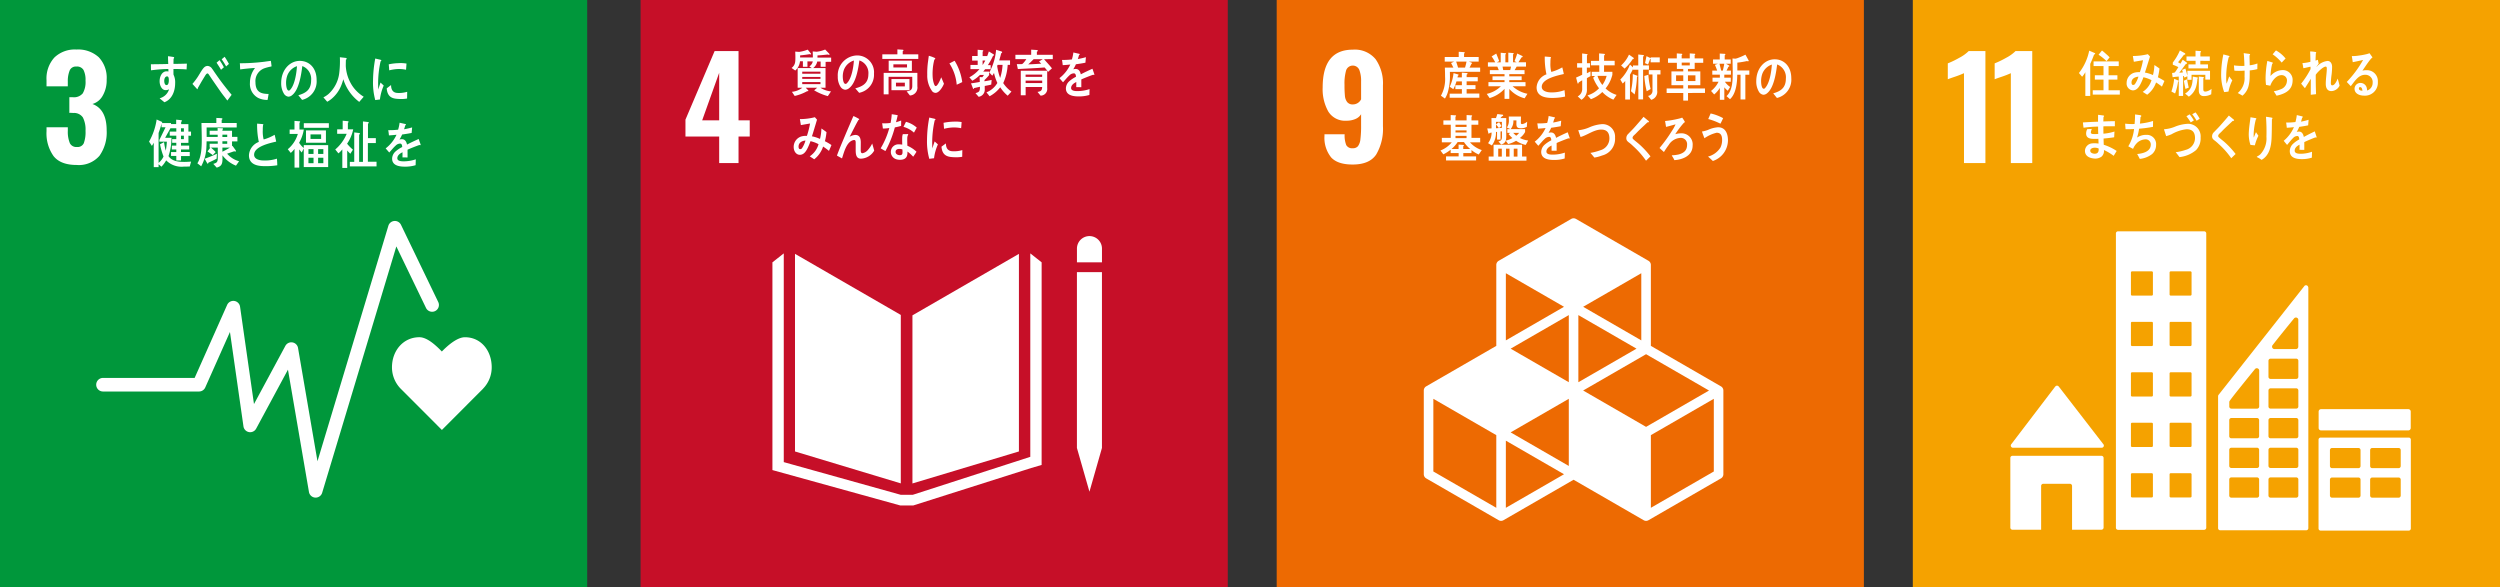 <svg xmlns="http://www.w3.org/2000/svg" width="510.913" height="120" viewBox="0 0 510.913 120">
  <rect x="0" y="0" width="510.913" height="120" fill="#333333" stroke="none"/>
  <g id="グループ_85" data-name="グループ 85" transform="translate(-545 -2079)">
    <g id="sdg11" transform="translate(-30.02 -591.769)">
      <rect id="長方形_235" data-name="長方形 235" width="120" height="120" transform="translate(965.933 2670.769)" fill="#f5a200"/>
      <g id="グループ_34" data-name="グループ 34" transform="translate(973.085 2681.207)">
        <path id="パス_285" data-name="パス 285" d="M802.039,418.946a18.79,18.79,0,0,1-1.808.707q-1.186.4-1.5.537v-3.249a18.657,18.657,0,0,0,2.33-1.13A7.843,7.843,0,0,0,803,414.427h3.418v22.881h-4.378Z" transform="translate(-798.734 -414.427)" fill="#fff"/>
        <path id="パス_286" data-name="パス 286" d="M815.153,418.946a18.783,18.783,0,0,1-1.808.707q-1.186.4-1.5.537v-3.249a18.71,18.71,0,0,0,2.33-1.13,7.847,7.847,0,0,0,1.935-1.384h3.418v22.881h-4.378Z" transform="translate(-802.272 -414.427)" fill="#fff"/>
      </g>
      <g id="グループ_44" data-name="グループ 44" transform="translate(985.862 2718.043)">
        <g id="グループ_43" data-name="グループ 43" transform="translate(0 31.545)">
          <path id="パス_316" data-name="パス 316" d="M816.8,520.753h18.133a.442.442,0,0,0,.328-.742l-.025-.026-9.022-11.673-.088-.1a.444.444,0,0,0-.329-.145.45.45,0,0,0-.291.115l-.054.063-.085.095-8.8,11.55-.135.165a.441.441,0,0,0-.076.249A.446.446,0,0,0,816.8,520.753Z" transform="translate(-816.264 -508.07)" fill="#fff"/>
          <path id="パス_317" data-name="パス 317" d="M834.845,527.692H816.676a.445.445,0,0,0-.445.445v14.219a.445.445,0,0,0,.445.446h5.848v-8.945a.443.443,0,0,1,.445-.445H828.4a.443.443,0,0,1,.445.445V542.8h6a.446.446,0,0,0,.445-.446V528.137A.445.445,0,0,0,834.845,527.692Z" transform="translate(-816.231 -513.363)" fill="#fff"/>
        </g>
        <path id="パス_318" data-name="パス 318" d="M920.909,522.595H902.926a.431.431,0,0,0-.439.427v18.159a.434.434,0,0,0,.439.427h17.983a.433.433,0,0,0,.44-.427V523.022a.431.431,0,0,0-.44-.427M911.07,534.45a.434.434,0,0,1-.439.43h-5.373a.436.436,0,0,1-.442-.43v-3.265a.435.435,0,0,1,.442-.429h5.373a.433.433,0,0,1,.439.429Zm0-6.034a.434.434,0,0,1-.439.429h-5.373a.436.436,0,0,1-.442-.429v-3.268a.435.435,0,0,1,.442-.427h5.373a.434.434,0,0,1,.439.427Zm8.211,6.034a.434.434,0,0,1-.44.43H913.47a.434.434,0,0,1-.44-.43v-3.265a.433.433,0,0,1,.44-.429h5.371a.433.433,0,0,1,.44.429Zm0-6.034a.434.434,0,0,1-.44.429H913.47a.434.434,0,0,1-.44-.429v-3.268a.433.433,0,0,1,.44-.427h5.371a.434.434,0,0,1,.44.427Z" transform="translate(-839.5 -480.444)" fill="#fff"/>
        <path id="パス_319" data-name="パス 319" d="M863.809,464.872h-17.6a.431.431,0,0,0-.43.432v60.144a.431.431,0,0,0,.43.43h17.6a.434.434,0,0,0,.433-.43V465.3a.434.434,0,0,0-.433-.432M853.34,519.027a.233.233,0,0,1-.232.231h-4.029a.232.232,0,0,1-.232-.231v-4.49a.23.23,0,0,1,.232-.23h4.029a.231.231,0,0,1,.232.23Zm0-10.314a.231.231,0,0,1-.232.232h-4.029a.23.23,0,0,1-.232-.232v-4.489a.23.23,0,0,1,.232-.232h4.029a.231.231,0,0,1,.232.232Zm0-10.311a.232.232,0,0,1-.232.231h-4.029a.232.232,0,0,1-.232-.231V493.91a.231.231,0,0,1,.232-.231h4.029a.232.232,0,0,1,.232.231Zm0-10.314a.232.232,0,0,1-.232.231h-4.029a.232.232,0,0,1-.232-.231V483.6a.229.229,0,0,1,.232-.228h4.029a.229.229,0,0,1,.232.228Zm0-10.31a.232.232,0,0,1-.232.229h-4.029a.231.231,0,0,1-.232-.229v-4.492a.23.23,0,0,1,.232-.231h4.029a.231.231,0,0,1,.232.231Zm7.9,41.249a.232.232,0,0,1-.232.231h-4.028a.231.231,0,0,1-.231-.231v-4.49a.229.229,0,0,1,.231-.23h4.028a.23.23,0,0,1,.232.23Zm0-10.314a.23.23,0,0,1-.232.232h-4.028a.229.229,0,0,1-.231-.232v-4.489a.229.229,0,0,1,.231-.232h4.028a.23.23,0,0,1,.232.232Zm0-10.311a.232.232,0,0,1-.232.231h-4.028a.231.231,0,0,1-.231-.231V493.91a.23.23,0,0,1,.231-.231h4.028a.232.232,0,0,1,.232.231Zm0-10.314a.232.232,0,0,1-.232.231h-4.028a.231.231,0,0,1-.231-.231V483.6a.228.228,0,0,1,.231-.228h4.028a.229.229,0,0,1,.232.228Zm0-10.31a.231.231,0,0,1-.232.229h-4.028a.23.23,0,0,1-.231-.229v-4.492a.23.23,0,0,1,.231-.231h4.028a.231.231,0,0,1,.232.231Z" transform="translate(-824.202 -464.872)" fill="#fff"/>
        <path id="長方形_242" data-name="長方形 242" d="M.5,0H18.328a.495.495,0,0,1,.495.495V3.849a.495.495,0,0,1-.495.495H.495A.495.495,0,0,1,0,3.849V.5A.5.5,0,0,1,.5,0Z" transform="translate(63.006 36.342)" fill="#fff"/>
        <path id="パス_320" data-name="パス 320" d="M892.781,480.3a.463.463,0,0,0-.442-.337.457.457,0,0,0-.252.083c-.011.007-.022.013-.033.022l-.148.188-17.3,21.941-.08.107a.5.5,0,0,0-.15.342V529.61a.429.429,0,0,0,.432.429h17.581a.428.428,0,0,0,.43-.429V480.481A.432.432,0,0,0,892.781,480.3ZM885.5,492.218l.123-.156c1.184-1.519,3.178-3.974,4.151-5.166l.127-.152a.5.5,0,0,1,.387-.183.493.493,0,0,1,.48.4v5.551a.5.5,0,0,1-.477.5c-.008,0-.015,0-.022,0s-.014,0-.022,0h-4.322c-.008,0-.015,0-.022,0s-.014,0-.022,0a.5.5,0,0,1-.381-.792Zm-2.737,30.729a.429.429,0,0,1-.43.43h-5.245a.429.429,0,0,1-.43-.43v-3.284a.429.429,0,0,1,.43-.429h5.245a.429.429,0,0,1,.43.429Zm0-6.067a.43.43,0,0,1-.43.431h-5.245a.429.429,0,0,1-.43-.431V513.6a.428.428,0,0,1,.43-.43h5.245a.429.429,0,0,1,.43.43Zm0-6.066a.43.43,0,0,1-.43.429h-5.245a.429.429,0,0,1-.43-.429v-3.285a.429.429,0,0,1,.43-.43h5.245a.429.429,0,0,1,.43.43Zm.015-13.294v7.232a.431.431,0,0,1-.43.43H877.1a.431.431,0,0,1-.434-.43v-.91a.516.516,0,0,1,.034-.161.339.339,0,0,1,.026-.05.386.386,0,0,1,.038-.057c.013-.02.033-.047.049-.07.67-.96,3.7-4.687,4.966-6.245l.128-.153a.5.5,0,0,1,.387-.183.5.5,0,0,1,.48.4Zm8,25.427a.431.431,0,0,1-.43.43h-5.244a.431.431,0,0,1-.433-.43v-3.284a.43.43,0,0,1,.433-.429h5.244a.431.431,0,0,1,.43.429Zm0-6.067a.431.431,0,0,1-.43.431h-5.244a.431.431,0,0,1-.433-.431V513.6a.43.43,0,0,1,.433-.43h5.244a.43.43,0,0,1,.43.43Zm0-6.066a.431.431,0,0,1-.43.429h-5.244a.431.431,0,0,1-.433-.429v-3.285a.43.43,0,0,1,.433-.43h5.244a.431.431,0,0,1,.43.43Zm0-6.068a.43.43,0,0,1-.43.429h-5.244a.43.43,0,0,1-.433-.429v-3.283a.43.43,0,0,1,.433-.43h5.244a.431.431,0,0,1,.43.43Zm0-6.067a.431.431,0,0,1-.43.43h-5.244a.431.431,0,0,1-.433-.43V495.4a.43.43,0,0,1,.433-.432h5.244a.431.431,0,0,1,.43.432Z" transform="translate(-831.918 -468.944)" fill="#fff"/>
      </g>
      <g id="グループ_74" data-name="グループ 74" transform="translate(999.885 2681.067)">
        <path id="パス_512" data-name="パス 512" d="M838.527,415.092c-.232.659-.5,1.285-.786,1.914v6.547h-1v-4.858a4.658,4.658,0,0,1-.659.937l-.652-.763a10.943,10.943,0,0,0,2.1-4.57l1.136.494a.143.143,0,0,1,.089.124C838.757,415.031,838.6,415.082,838.527,415.092Zm-.274,8.194V422.4h2.2v-2.182h-1.769v-.895h1.769v-1.875H838.42v-.956h5.145v.956h-2.078v1.875h1.806v.895h-1.806V422.4h2.3v.886Zm2.818-6.844a10,10,0,0,0-1.63-1.308l.7-.865c.291.215.575.474.848.721a7.9,7.9,0,0,1,.714.678Z" transform="translate(-835.434 -414.245)" fill="#fff"/>
        <path id="パス_513" data-name="パス 513" d="M855.992,421.928a12.233,12.233,0,0,0-1.2-.856,5.247,5.247,0,0,1-1.815,2.511l-.915-.587a4.323,4.323,0,0,0,1.8-2.386,6.489,6.489,0,0,0-1.647-.6,10.33,10.33,0,0,1-.423,1.028c-.379.823-.856,1.658-1.752,1.658a1.394,1.394,0,0,1-1.26-1.544,2.166,2.166,0,0,1,1.629-2.089,3.742,3.742,0,0,1,1.074-.093,15.553,15.553,0,0,0,.643-2.44l-1.875.319-.2-1.184h.1a12.773,12.773,0,0,0,2.97-.37c.131.164.282.32.43.474-.183.626-.389,1.245-.58,1.872-.151.474-.293.946-.458,1.411a6.75,6.75,0,0,1,1.647.513,9.063,9.063,0,0,0,.292-2.056c.351.237.7.462,1.038.719a10.94,10.94,0,0,1-.326,1.791,10.906,10.906,0,0,1,1.338.752C856.337,421.154,856.17,421.545,855.992,421.928Zm-6.217-.824c0,.258.095.483.333.483a.455.455,0,0,0,.372-.185,5.407,5.407,0,0,0,.712-1.513C850.575,419.939,849.775,420.24,849.775,421.1Z" transform="translate(-839.034 -414.522)" fill="#fff"/>
        <path id="パス_514" data-name="パス 514" d="M862.66,420.652a10.715,10.715,0,0,1-.6,2.4l-.757-.406a10.7,10.7,0,0,0,.563-2.606l.85.357a.107.107,0,0,1,.058.1A.162.162,0,0,1,862.66,420.652Zm5.582-.436v-.993h-2.816v1.025h-.853v-.721l-.621.274c-.031-.111-.066-.232-.091-.345l-.161.031v4.064h-.886v-3.964c-.418.03-.844.079-1.261.131l-.11-.871a1.986,1.986,0,0,0,.426-.052.369.369,0,0,0,.228-.172c.23-.3.426-.639.632-.961a9.632,9.632,0,0,0-1.133-.488v-.456a10.941,10.941,0,0,0,1.446-2.463l.919.506c.069.042.187.091.187.2,0,.175-.161.175-.262.164-.4.518-.792,1.044-1.225,1.531.162.1.33.184.494.3.159-.264.313-.539.467-.811l.8.566a.177.177,0,0,1,.085.144c0,.14-.135.131-.221.131-.461.609-.9,1.238-1.379,1.814a6.165,6.165,0,0,0,.748-.06,5.138,5.138,0,0,0-.171-.516l.683-.275c.152.475.272.965.405,1.451v-.984H869.2v1.8Zm-4.06,1.905c-.127-.556-.237-1.124-.332-1.691l.656-.284c.1.567.212,1.144.348,1.7Zm2.436-2.108a6.989,6.989,0,0,1-.273,1.683,3.671,3.671,0,0,1-1.474,2l-.766-.627c1.312-.822,1.525-1.815,1.577-3.477l.918.172a.128.128,0,0,1,.12.123A.165.165,0,0,1,866.617,420.013Zm.6-3.638v.73h1.565v.82h-3.992v-.82h1.458v-.742h-1.856v-.88h1.846v-1.176l.989.08a.131.131,0,0,1,.136.121.191.191,0,0,1-.136.163v.813h1.922v.892Zm2.229,6.831a3.126,3.126,0,0,1-1.5.377c-.63,0-1.039-.355-1.039-1.146v-2.849l.9.1c.051.01.136.03.136.111a.178.178,0,0,1-.119.145v2.088c0,.5.06.626.493.626a2.353,2.353,0,0,0,1.191-.557Z" transform="translate(-842.413 -414.241)" fill="#fff"/>
        <path id="パス_515" data-name="パス 515" d="M876.73,422.853c-.292.046-.591.082-.883.109a10.256,10.256,0,0,1-.613-3.8,20.477,20.477,0,0,1,.447-3.9c.262.063.535.135.8.21a1.982,1.982,0,0,1,.341.1c.054.022.107.042.107.11s-.082.138-.152.157a16.118,16.118,0,0,0-.51,4.124,5.472,5.472,0,0,0,.088,1.288c.176-.5.348-1,.523-1.5a9.041,9.041,0,0,0,.632.806A9.469,9.469,0,0,0,876.73,422.853Zm4.343-4.32c0,.448,0,.9-.013,1.345a8.166,8.166,0,0,1-.187,1.662,3.726,3.726,0,0,1-1.289,2.156,10.53,10.53,0,0,0-.959-.543,3.977,3.977,0,0,0,1.387-3.352c.015-.41.015-.817.011-1.23a13.756,13.756,0,0,1-1.588.042c-.166-.006-.334-.021-.5-.028-.039-.362-.06-.722-.089-1.081a11.273,11.273,0,0,0,1.138.1c.336.013.663.014,1,0,0-.567-.045-1.128-.068-1.687-.015-.3-.04-.612-.081-.922.282.05.562.083.843.121a1.333,1.333,0,0,1,.35.063c.061.011.123.042.12.124a.185.185,0,0,1-.12.147c0,.676.036,1.357.039,2.035a6.2,6.2,0,0,0,1.573-.371c.012.38-.021.77-.009,1.148A9,9,0,0,1,881.073,418.533Z" transform="translate(-846.17 -414.44)" fill="#fff"/>
        <path id="パス_516" data-name="パス 516" d="M890.448,423.364c-.178.051-.354.088-.54.129-.085-.156-.551-.881-.551-.881,0-.031.036-.04.053-.04a5.581,5.581,0,0,0,1.31-.377,1.878,1.878,0,0,0,1.306-1.661,1.07,1.07,0,0,0-1.087-1.238c-1.027-.013-1.967,1.1-2.307,2.162-.289-.053-.588-.12-.879-.164a11.759,11.759,0,0,1-.086-1.566,20.276,20.276,0,0,1,.358-3.341l1.02.311a.123.123,0,0,1,.1.123.2.2,0,0,1-.133.164,12.456,12.456,0,0,0-.34,2.5,3.273,3.273,0,0,1,2.559-1.225,2,2,0,0,1,1.958,2.135C893.167,422.267,891.81,422.981,890.448,423.364Zm.506-6.633a8.69,8.69,0,0,0-1.847-1.69c.232-.264.448-.54.679-.8a6.494,6.494,0,0,1,1.969,1.66C891.48,416.17,891.22,416.457,890.954,416.73Z" transform="translate(-849.524 -414.236)" fill="#fff"/>
        <path id="パス_517" data-name="パス 517" d="M903.8,422.638c-.792,0-1.146-.6-1.146-1.474,0-.916.141-1.82.2-2.737.01-.134.01-.278.01-.413,0-.195-.027-.38-.238-.38-.51,0-1.734,1.184-2.025,1.679,0,1.3.015,2.646.07,3.953l-1.084.121c0-1.08.009-2.18.009-3.272-.389.659-.8,1.285-1.2,1.924-.274-.288-.513-.618-.776-.927a16.615,16.615,0,0,0,1.921-2.964v-.5c-.494.094-.97.227-1.466.31-.06-.349-.113-.7-.193-1.04a8.844,8.844,0,0,0,1.631-.267c0-.711-.027-1.422-.055-2.121a6.184,6.184,0,0,1,1.122.123.139.139,0,0,1,.115.145.11.11,0,0,1-.071.112c-.026.5-.054,1-.061,1.493.157-.042.308-.115.467-.165.063.268.114.535.176.792-.158.195-.3.41-.448.629l.018.03a3.422,3.422,0,0,1,2.254-1.214c.591,0,.916.555.916,1.2a14.043,14.043,0,0,1-.1,1.555,16.48,16.48,0,0,0-.153,1.647v.031c-.009.227.019.555.274.555.547,0,.907-.886,1.127-1.379.133.474.266.946.389,1.422A1.949,1.949,0,0,1,903.8,422.638Z" transform="translate(-852.212 -414.317)" fill="#fff"/>
        <path id="パス_518" data-name="パス 518" d="M913.887,423.693c-.732,0-1.912-.311-1.912-1.429a1.2,1.2,0,0,1,1.269-1.164,1.308,1.308,0,0,1,1.215.96,2.484,2.484,0,0,1,.087.587,1.617,1.617,0,0,0,1.129-1.579,1.481,1.481,0,0,0-1.543-1.633c-1.329,0-2.1,1.271-2.925,2.327-.271-.29-.543-.576-.819-.863a22.514,22.514,0,0,0,3.337-4.5c-.7.171-1.407.31-2.112.458l-.193-1.258a2.262,2.262,0,0,0,.28.012,8.557,8.557,0,0,0,1.172-.107,13.815,13.815,0,0,0,1.614-.3,5.025,5.025,0,0,0,.553-.18c.2.287.407.565.608.853-.087.074-.184.15-.264.234a8.661,8.661,0,0,0-.573.715c-.424.578-.817,1.175-1.224,1.761a3.008,3.008,0,0,1,.811-.094,2.232,2.232,0,0,1,2.343,2.4A2.645,2.645,0,0,1,913.887,423.693Zm-.75-1.74c-.167,0-.272.076-.272.288,0,.395.5.448.73.448C913.551,422.381,913.462,421.953,913.137,421.953Z" transform="translate(-855.654 -414.447)" fill="#fff"/>
        <path id="パス_519" data-name="パス 519" d="M842.829,440.652a10.519,10.519,0,0,0-1.992-1.192,1.549,1.549,0,0,1-.5,1.36,2.246,2.246,0,0,1-1.2.395c-.874-.012-2.2-.313-2.178-1.617a1.576,1.576,0,0,1,1.456-1.493,4.129,4.129,0,0,1,.7-.02,4.35,4.35,0,0,1,.615.06c0-.329-.016-.659-.029-.977-.291.015-.591.021-.889.018-.679-.01-1.631-.076-1.615-1.136a1.993,1.993,0,0,1,.226-.853l.944-.047a2.412,2.412,0,0,0-.2.707c-.005.329.365.335.556.338a5.811,5.811,0,0,0,.952-.028c-.026-.494-.027-1-.03-1.492a21.887,21.887,0,0,0-2.971.234c-.058-.364-.1-.721-.134-1.084,1.03-.066,2.062-.124,3.095-.148-.006-.32,0-.639,0-.968l.007-.443c.247.034.493.058.738.093.124.023.264.026.388.057.045.013.1.033.1.106a.172.172,0,0,1-.117.153c-.025.319-.029.627-.034.947.786-.031,1.569-.049,2.352-.06l0,1.051c-.784-.011-1.569-.024-2.343.006-.008.506,0,1,.012,1.505a10.16,10.16,0,0,0,2.252-.441l-.061,1.173c-.723.112-1.439.2-2.164.256.006.422.015.854.036,1.276a10.268,10.268,0,0,1,2.641,1.265C843.236,439.988,843.034,440.325,842.829,440.652Zm-3.071-1.5a1.917,1.917,0,0,0-.781-.167c-.317,0-.929.12-.936.6s.573.628.89.632c.494.007.823-.226.833-.843C839.763,439.308,839.757,439.226,839.758,439.154Z" transform="translate(-835.731 -419.1)" fill="#fff"/>
        <path id="パス_520" data-name="パス 520" d="M853.867,440.261a4.927,4.927,0,0,1-2.508.987c-.188-.328-.337-.679-.54-1,.987-.091,2.785-.413,2.785-1.935a1.041,1.041,0,0,0-1.153-1.06,2.642,2.642,0,0,0-1.552.629,3.737,3.737,0,0,0-.917,1.317l-.977-.524a8.478,8.478,0,0,0,1.181-3.531c-.345.021-.678.031-1.023.031h-.713c-.026-.383-.071-.754-.08-1.131a11.043,11.043,0,0,0,1.288.081c.208,0,.421,0,.632-.012a17.9,17.9,0,0,0,.1-1.954c.264.04.527.071.792.112a2.234,2.234,0,0,1,.353.061c.062.02.131.053.131.145a.26.26,0,0,1-.159.206c-.035.453-.061.905-.122,1.347a13.383,13.383,0,0,0,2.686-.535l-.017,1.2a24.437,24.437,0,0,1-2.836.381,12.9,12.9,0,0,1-.413,1.811,3.312,3.312,0,0,1,1.919-.555,1.893,1.893,0,0,1,1.964,2.077A2.444,2.444,0,0,1,853.867,440.261Z" transform="translate(-838.924 -419.071)" fill="#fff"/>
        <path id="パス_521" data-name="パス 521" d="M865.781,439.3a6.258,6.258,0,0,1-3.37,1.422c-.265-.34-.512-.69-.786-1a9.9,9.9,0,0,0,2.032-.472,2.5,2.5,0,0,0,1.922-2.409c0-1.358-.7-1.812-1.734-1.812a7.854,7.854,0,0,0-3.03,1.008,7.34,7.34,0,0,1-1.135.4c-.043-.145-.428-1.317-.428-1.347,0-.1.111-.072.162-.072a7.052,7.052,0,0,0,2.161-.548,8.047,8.047,0,0,1,2.576-.555,2.574,2.574,0,0,1,2.571,2.821A3.393,3.393,0,0,1,865.781,439.3Zm-1.075-5.671a10.917,10.917,0,0,0-.886-1.254l.665-.391a7.894,7.894,0,0,1,.854,1.244Zm1.2-.331a9.229,9.229,0,0,0-.9-1.336l.681-.382a7.549,7.549,0,0,1,.844,1.308Z" transform="translate(-841.859 -418.915)" fill="#fff"/>
        <path id="パス_522" data-name="パス 522" d="M876.61,441.188a16.531,16.531,0,0,0-2.581-2.912,7.846,7.846,0,0,0-.746-.652,2.179,2.179,0,0,1-.428-.38.868.868,0,0,1-.161-.54,1.146,1.146,0,0,1,.394-.851c.413-.442.842-.851,1.241-1.3.6-.682,1.209-1.362,1.793-2.084.248.212.5.411.744.622a1.886,1.886,0,0,1,.285.24.137.137,0,0,1,.041.09c0,.14-.188.161-.282.14-.566.542-1.149,1.072-1.723,1.623-.24.23-.462.48-.7.711-.112.111-.24.21-.342.331a.646.646,0,0,0-.207.4.383.383,0,0,0,.155.3c.361.341.762.632,1.132.951a17.3,17.3,0,0,1,2.277,2.454C877.2,440.607,876.909,440.907,876.61,441.188Z" transform="translate(-845.485 -419.154)" fill="#fff"/>
        <path id="パス_523" data-name="パス 523" d="M884.205,438.654c-.3-.021-.608-.054-.9-.084a6.843,6.843,0,0,1-.349-2.333c.039-1.111.223-2.216.356-3.316.265.039.537.093.805.132.093.025.221.028.315.063a.108.108,0,0,1,.075.107.216.216,0,0,1-.11.151,14.258,14.258,0,0,0-.437,2.941c-.007.205-.005.413.005.619,0,.018-.009.072.023.074s.046-.083.055-.091c.124-.328.253-.64.386-.955l.5.74A9.075,9.075,0,0,0,884.205,438.654Zm3.482-5.307c-.008,1.2-.017,2.441-.059,3.657-.067,1.935-.48,3.737-2.052,4.626a4.9,4.9,0,0,0-.921-.559c-.025-.01-.052-.012-.05-.054s.045-.07.074-.09a3.509,3.509,0,0,0,.6-.391,4.7,4.7,0,0,0,1.29-3.611,40.774,40.774,0,0,0-.093-4.1,6.713,6.713,0,0,1,.806.112,3.135,3.135,0,0,1,.428.076.1.1,0,0,1,.08.118A.375.375,0,0,1,887.687,433.348Z" transform="translate(-848.253 -419.252)" fill="#fff"/>
        <path id="パス_524" data-name="パス 524" d="M899.36,436.941a.2.2,0,0,1-.124-.051c-.6.217-1.746.7-2.292.97v1.588l-.979-.01c.009-.144.009-.3.009-.473v-.578c-.662.329-.995.751-.995,1.225,0,.414.38.631,1.134.631a6.9,6.9,0,0,0,2.411-.413l-.034,1.207a6.41,6.41,0,0,1-2.077.3c-1.623,0-2.434-.546-2.434-1.652a2.089,2.089,0,0,1,.679-1.482,5.8,5.8,0,0,1,1.258-.887c-.016-.464-.149-.7-.389-.7a1.17,1.17,0,0,0-.852.392,7.919,7.919,0,0,0-.639.7c-.3.361-.5.609-.611.73-.149-.185-.38-.464-.689-.844a7.407,7.407,0,0,0,2.088-2.794c-.44.061-.928.1-1.459.132-.033-.392-.082-.753-.131-1.071a13.346,13.346,0,0,0,1.9-.1,9.1,9.1,0,0,0,.281-1.423l1.118.267a.125.125,0,0,1,.1.126c0,.06-.042.114-.131.154-.044.175-.118.442-.223.795a12.407,12.407,0,0,0,1.546-.383l-.091,1.137c-.455.1-1.068.205-1.828.316a6.525,6.525,0,0,1-.513,1.034,1.566,1.566,0,0,1,.472-.072c.505,0,.835.359.984,1.1.662-.371,1.416-.752,2.237-1.144l.379,1.154C899.458,436.9,899.426,436.941,899.36,436.941Z" transform="translate(-850.892 -419.118)" fill="#fff"/>
      </g>
    </g>
    <g id="sdg09" transform="translate(-49.131 -545.769)">
      <rect id="長方形_233" data-name="長方形 233" width="120" height="120" transform="translate(855.044 2624.769)" fill="#ed6a02"/>
      <g id="グループ_24" data-name="グループ 24" transform="translate(864.439 2634.924)">
        <path id="パス_274" data-name="パス 274" d="M435.231,436.06a6.38,6.38,0,0,1-1.37-4.393v-.339h4.124a5.341,5.341,0,0,0,.324,2.2,1.351,1.351,0,0,0,1.342.65,1.3,1.3,0,0,0,1.06-.424,2.864,2.864,0,0,0,.494-1.4,21.141,21.141,0,0,0,.141-2.811v-2.316a2.448,2.448,0,0,1-1.158.974,4.461,4.461,0,0,1-1.837.353,4.03,4.03,0,0,1-3.7-1.864,9.276,9.276,0,0,1-1.158-4.944q0-7.712,6.158-7.712a5.506,5.506,0,0,1,4.661,1.949,8.616,8.616,0,0,1,1.5,5.367v8.333a10.346,10.346,0,0,1-1.37,5.763q-1.37,2.063-4.817,2.062Q436.573,437.515,435.231,436.06Zm6.116-11.879v-3.644a6.275,6.275,0,0,0-.367-2.373,1.444,1.444,0,0,0-2.684.071,9.686,9.686,0,0,0-.339,3.009,22.355,22.355,0,0,0,.085,2.245,2.39,2.39,0,0,0,.466,1.257,1.4,1.4,0,0,0,1.173.48A1.879,1.879,0,0,0,441.347,424.181Z" transform="translate(-433.494 -414.04)" fill="#fff"/>
      </g>
      <path id="パス_323" data-name="パス 323" d="M522.528,495.574,508.2,487.3V470.759a.978.978,0,0,0-.489-.847l-14.816-8.554a.977.977,0,0,0-.977,0L477.1,469.912a.976.976,0,0,0-.489.847V487.3l-14.329,8.271a.977.977,0,0,0-.489.847v17.112a.978.978,0,0,0,.489.847l14.817,8.552a.973.973,0,0,0,.977,0l14.329-8.271,14.327,8.271a.975.975,0,0,0,.978,0l14.819-8.552a.979.979,0,0,0,.488-.847V496.421A.978.978,0,0,0,522.528,495.574Zm-31.1,16.265-11.885-6.862,11.885-6.863Zm13.837-23.971-11.882,6.859V481.006Zm-13.837,6.86-11.884-6.86,11.884-6.863Zm2.933,1.693L507.219,489l12.865,7.424-12.865,7.427Zm11.883-10.246-11.883-6.863,11.883-6.861Zm-15.794-6.863-11.884,6.863V472.451Zm-13.839,41.08-12.863-7.424V498.115l12.863,7.427Zm1.954,0V506.671l11.884,6.862Zm42.5-7.424L508.2,520.392V505.542l12.865-7.427Z" transform="translate(423.311 2208.155)" fill="#fff"/>
      <g id="グループ_72" data-name="グループ 72" transform="translate(888.519 2635.351)">
        <path id="パス_485" data-name="パス 485" d="M468.42,418.726c.006.269.015.53.015.8a11.592,11.592,0,0,1-.4,3.225,5.176,5.176,0,0,1-.624,1.436l-.821-.591a6.913,6.913,0,0,0,.847-3.82c0-.635-.019-1.281-.045-1.914h1.743c-.157-.314-.307-.636-.475-.938l.643-.291h-1.937v-.946h2.862v-1.063l1.057.072c.079,0,.168,0,.168.126,0,.073-.08.137-.133.156v.709h2.986v.946H472.3l.572.22a.112.112,0,0,1,.088.1c0,.061-.07.094-.114.1-.134.272-.255.543-.407.8h2.169v.863Zm-.046,5.288v-.836h2.5v-.924h-1.33v-.8h1.33v-.772h-1.111a7.814,7.814,0,0,1-.643,1.582l-.73-.488a8.673,8.673,0,0,0,.775-2.789l.935.261a.12.12,0,0,1,.105.112c0,.084-.07.117-.132.126-.036.126-.072.251-.106.375h.9v-.978l1.074.091c.053,0,.088.075.088.128,0,.1-.116.166-.185.186v.522h2.272v.853h-2.272v.77h1.814v.823h-1.814v.9h2.6v.856Zm1.329-7.381c.125.345.31.949.406,1.3a.346.346,0,0,1-.449-.073h1.86c.114-.407.218-.813.3-1.23Z" transform="translate(-466.503 -414.624)" fill="#fff"/>
        <path id="パス_486" data-name="パス 486" d="M487.154,424.2a6.22,6.22,0,0,1-3.129-1.914v2.028h-.976v-2.049A6.643,6.643,0,0,1,480,424.154l-.583-.854a6.049,6.049,0,0,0,2.881-1.555h-2.538V420.9h3.288v-.411h-2.457v-.773h2.457v-.451h-3v-.824h1.823c-.1-.238-.184-.485-.3-.72h-1.921v-.866h1.5a9,9,0,0,0-.739-1.214l.943-.578c.211.505.413,1.019.607,1.535l-.494.256h.8v-1.965l.986.093a.091.091,0,0,1,.1.1c0,.072-.078.132-.131.154v1.615h.6v-1.975l1,.082a.106.106,0,0,1,.1.112c0,.073-.089.124-.134.144v1.628h.741l-.441-.237c.194-.516.4-1.02.546-1.556l1.006.485a.185.185,0,0,1,.115.154c0,.115-.152.124-.212.124-.22.35-.44.69-.659,1.03h1.55v.876h-1.9c-.141.247-.281.482-.422.72h2.025v.824h-3.117v.451h2.527v.773h-2.527v.411h3.32v.846h-2.643a6.349,6.349,0,0,0,3.032,1.533Zm-4.512-6.484.133.72h1.435c.063-.238.115-.485.169-.72Z" transform="translate(-469.962 -414.693)" fill="#fff"/>
        <path id="パス_487" data-name="パス 487" d="M496.573,424.414c-1.237,0-3.208-.2-3.208-2.162a3.006,3.006,0,0,1,2.013-2.657,16.02,16.02,0,0,1-.346-3.642c.259.02.528.039.787.063.129.009.259.018.388.039.042.01.093.031.093.093a.206.206,0,0,1-.059.113,7.229,7.229,0,0,0-.052.948,6.317,6.317,0,0,0,.163,1.842.118.118,0,0,0,.08.03,9.5,9.5,0,0,0,2.178-.914c.128.442.216.9.319,1.358-1.079.259-4.512.917-4.512,2.614,0,.959,1.279,1.144,1.877,1.144a7.364,7.364,0,0,0,2.774-.462c.052.431.094.873.12,1.315A12.411,12.411,0,0,1,496.573,424.414Z" transform="translate(-473.725 -414.982)" fill="#fff"/>
        <path id="パス_488" data-name="パス 488" d="M506.626,420.132v2.212a2.377,2.377,0,0,1-1.117,2.215l-.761-.7a1.692,1.692,0,0,0,.916-1.649v-1.647c-.242.166-.5.3-.735.475-.006.081-.043.214-.13.214-.051,0-.07-.05-.087-.1l-.3-1.133c.419-.184.838-.371,1.248-.575V417.98h-1.038v-.905h1.03v-1.988l1.006.134a.109.109,0,0,1,.1.091c0,.073-.079.145-.123.177v1.586h.636v.905h-.654v1.152l.743-.38v.968C507.116,419.864,506.87,419.986,506.626,420.132Zm5.41,4.4a6.378,6.378,0,0,1-2.263-1.566,6.34,6.34,0,0,1-2.327,1.471l-.7-.781a5.283,5.283,0,0,0,2.359-1.451,8.281,8.281,0,0,1-1.2-2.152l.383-.359h-.673v-.856h1.54v-1.317h-1.7V416.6h1.661v-1.523l1.049.093a.137.137,0,0,1,.14.154c0,.083-.115.145-.167.165v1.1H512.3v.925h-2.17v1.317h1.7v.619c0,.03-.112.38-.131.442a6.743,6.743,0,0,1-1.258,2.346,5.642,5.642,0,0,0,2.254,1.32Zm-3.25-4.859a6.067,6.067,0,0,0,1,1.854,5.755,5.755,0,0,0,.873-1.854Z" transform="translate(-476.706 -414.746)" fill="#fff"/>
        <path id="パス_489" data-name="パス 489" d="M521.446,418.486v6.073h-.97V418.5h-1.092v-.133c-.2.391-.394.782-.621,1.152v5.074h-.97v-3.8a5.275,5.275,0,0,1-.514.524l-.491-.813a8.464,8.464,0,0,0,1.967-3.057l.63.565v-.391h1.074v-2.234l1,.1c.061.011.15.031.15.123a.221.221,0,0,1-.166.195v1.813h1.2v.865Zm-2.133-2.151a9.215,9.215,0,0,1-1.652,1.932l-.708-.647a6.455,6.455,0,0,0,1.607-2.213l.9.627a.175.175,0,0,1,.087.135A.191.191,0,0,1,519.313,416.336Zm.883,3.633a19.578,19.578,0,0,1-.48,3.581l-.752-.667a15.614,15.614,0,0,0,.375-3.5l.909.338a.111.111,0,0,1,.062.1C520.31,419.887,520.232,419.948,520.2,419.968Zm1.991,2.933a17.06,17.06,0,0,1-.489-3.129l.823-.247a17.166,17.166,0,0,0,.462,2.912Zm.8-5.911v-.76a.106.106,0,0,1-.112.083c-.133.37-.264.75-.411,1.121l-.63-.288c.122-.472.2-.947.307-1.42l.821.4.026.042v-.185h1.861v1.006Zm1.337,2.472v3.295a1.682,1.682,0,0,1-1.222,1.893l-.648-.8a1.064,1.064,0,0,0,.91-1.2v-3.181h-.753v-.894h2.387v.894Z" transform="translate(-480.043 -414.83)" fill="#fff"/>
        <path id="パス_490" data-name="パス 490" d="M534.128,423.164v1.555h-.971v-1.555h-3.4v-.919h3.4v-.666h-2.419v-2.824h2.419v-.5h-1.308V417h-1.815V416.1h1.8v-1.022l1.014.074a.116.116,0,0,1,.112.1c0,.064-.087.137-.131.168v.679h1.652v-1.022l1.014.074a.116.116,0,0,1,.114.1c0,.064-.087.137-.128.168v.679h1.754V417h-1.745v1.251h-1.376v.5h2.528v2.824h-2.528v.666h3.482v.919Zm-.971-3.609h-1.471v1.182h1.471Zm1.331-2.594h-1.65v.563h1.65Zm1.154,2.594h-1.529v1.182h1.529Z" transform="translate(-483.543 -414.746)" fill="#fff"/>
        <path id="パス_491" data-name="パス 491" d="M544.9,419.434l-.01.616h1.331v.823h-1.214a4.183,4.183,0,0,0,1.088,1.073l-.485.773a3.771,3.771,0,0,1-.711-.7v2.556h-.914v-2.439a5.116,5.116,0,0,1-1.162,1.344l-.637-.719a5.262,5.262,0,0,0,1.531-1.886h-1.23v-.823h1.5v-.616H542.44V418.6h1c-.142-.4-.291-.792-.469-1.166l.61-.23h-.987v-.877h1.371v-1.208l1.013.061a.13.13,0,0,1,.134.124.189.189,0,0,1-.134.178v.844h1.23v.877h-.962l.6.344a.146.146,0,0,1,.084.112c0,.117-.124.148-.192.148-.118.271-.251.531-.386.792h.9v.835Zm-.988-2.231c.093.385.323,1.255.4,1.65-.167.085-.458-.326-.624-.254h.91c.109-.458.21-.927.293-1.4Zm5.287,2.242V424.5h-.987v-5.056h-.669c-.009,1.72-.276,3.92-1.482,5l-.717-.626c1.219-1.137,1.269-3.074,1.269-4.806,0-.96-.031-1.929-.04-2.888l.585.042a2.707,2.707,0,0,0,.578-.167,12.3,12.3,0,0,0,1.479-.656l.67,1.209a.147.147,0,0,1-.149.157.251.251,0,0,1-.169-.064,18.768,18.768,0,0,1-2.007.334v1.6h2.451v.865Z" transform="translate(-486.896 -414.757)" fill="#fff"/>
        <path id="パス_492" data-name="パス 492" d="M559.067,424.631c-.265-.31-.5-.639-.767-.938,1.347-.4,2.59-.989,2.59-3.012a2.8,2.8,0,0,0-1.78-2.9c-.229,1.842-.681,4.77-2.019,5.855a1.235,1.235,0,0,1-.792.34,1.254,1.254,0,0,1-.912-.616,4.009,4.009,0,0,1-.546-2.183c0-2.608,1.729-4.449,3.758-4.449,1.873,0,3.4,1.4,3.4,3.875A3.828,3.828,0,0,1,559.067,424.631Zm-3-4.909a4.409,4.409,0,0,0-.237,1.458c0,.439.076,1.567.555,1.567.169,0,.315-.2.415-.342.8-1.021,1.142-3.2,1.226-4.6A3.157,3.157,0,0,0,556.067,419.722Z" transform="translate(-490.309 -415.192)" fill="#fff"/>
        <path id="パス_493" data-name="パス 493" d="M474.282,440.392a5.826,5.826,0,0,1-1.481-.908v.618h-1.671v.679h2.616v.834H467.6v-.834h2.575V440.1h-1.631v-.69a7.312,7.312,0,0,1-1.5.949l-.582-.784a5.619,5.619,0,0,0,2.309-1.667h-2.029V437h1.824v-2.689h-1.506v-.883h1.49v-1.1l1,.061a.105.105,0,0,1,.105.112c0,.072-.078.134-.132.154v.774H471.8v-1.1l1.022.061a.112.112,0,0,1,.114.112c0,.072-.081.134-.133.154v.774h1.394v.883H472.8V437h1.781v.905h-2.088a5.5,5.5,0,0,0,2.414,1.585Zm-3.012-2.533h-1.3a6.352,6.352,0,0,1-1.251,1.409h1.445v-.906l.968.073a.111.111,0,0,1,.115.1.19.19,0,0,1-.132.164v.565h1.426A6.44,6.44,0,0,1,471.27,437.859Zm.521-3.543h-2.256v.444h2.256Zm0,1.154h-2.256v.424h2.256Zm0,1.122h-2.256v.453h2.256Z" transform="translate(-466.469 -419.401)" fill="#fff"/>
        <path id="パス_494" data-name="パス 494" d="M487.421,438.359a5.554,5.554,0,0,1-1.973-.846,5.924,5.924,0,0,1-1.62.67l-.494-.679a1.235,1.235,0,0,1-.943.762l-.563-.608c.494-.145.73-.3.73-.947v-1.133l-.29.03v1.669h-.714v-1.584l-.22.02a4.291,4.291,0,0,1-.846,2.758l-.767-.473a3.527,3.527,0,0,0,.721-2.172c-.139.03-.28.073-.423.1-.016.072-.069.144-.139.144s-.089-.081-.107-.144l-.219-.924c.29,0,.59,0,.882-.021,0-.7-.02-1.412-.02-2.111h.917c.107-.268.195-.545.281-.823l1.094.133a.135.135,0,0,1,.1.123c0,.135-.15.187-.238.2-.107.124-.212.247-.326.371h1.19v3.674a3.018,3.018,0,0,1-.106.938,4.7,4.7,0,0,0,1.365-.537,6.061,6.061,0,0,1-.776-.8,4.385,4.385,0,0,1,.362-.256h-.618v-.754h.636l-.732-.338a2.453,2.453,0,0,0,.406-1.525c0-.237-.01-.483-.018-.72h2.493c-.008.4-.02.8-.02,1.2,0,.257.055.35.283.35a2.1,2.1,0,0,0,1-.5l-.068,1.061a2.531,2.531,0,0,1-1.111.288c-.662,0-1.023-.073-1.023-.916,0-.227.01-.464.01-.689h-.625a2.539,2.539,0,0,1-.555,1.779h2.951v.588a3.746,3.746,0,0,1-1.067,1.223,4.927,4.927,0,0,0,1.691.516Zm-7.576,3.212v-.834h1v-2.421h5.822v2.421h.9v.834Zm2.7-7.927h-1.206v.5c.21-.145.421-.288.635-.424.166.248.324.506.484.762l-.5.432.589-.041Zm-1.206.515v.795l.582-.043A8.106,8.106,0,0,0,481.335,434.159Zm1.19,4.962h-.732v1.627h.732Zm1.574,0h-.711v1.627h.711Zm.751-3.231a5.013,5.013,0,0,0,.626.583,2.789,2.789,0,0,0,.589-.583Zm.873,3.231h-.759v1.627h.759Z" transform="translate(-469.999 -419.325)" fill="#fff"/>
        <path id="パス_495" data-name="パス 495" d="M499.889,437.2a.252.252,0,0,1-.133-.05c-.633.215-1.858.7-2.438.967V439.7l-1.04-.012c.007-.142.007-.3.007-.473v-.575c-.7.328-1.058.75-1.058,1.223,0,.413.408.629,1.208.629a7.755,7.755,0,0,0,2.564-.413l-.037,1.2a7.165,7.165,0,0,1-2.209.3c-1.727,0-2.589-.546-2.589-1.647a2.026,2.026,0,0,1,.721-1.482,6.326,6.326,0,0,1,1.338-.886c-.017-.462-.159-.7-.413-.7a1.291,1.291,0,0,0-.908.392,7.7,7.7,0,0,0-.677.7c-.327.359-.529.606-.652.729-.159-.184-.4-.462-.731-.843a7.445,7.445,0,0,0,2.219-2.79c-.467.061-.987.1-1.55.134-.034-.392-.089-.751-.142-1.071a15.078,15.078,0,0,0,2.017-.1,8.522,8.522,0,0,0,.3-1.42l1.188.267a.126.126,0,0,1,.107.124c0,.061-.044.115-.142.154-.044.175-.123.444-.237.793a14.024,14.024,0,0,0,1.647-.38l-.1,1.133c-.483.1-1.136.206-1.947.317a6.516,6.516,0,0,1-.547,1.033,1.7,1.7,0,0,1,.5-.073c.537,0,.887.359,1.047,1.1.7-.371,1.506-.75,2.379-1.141l.4,1.152C500,437.159,499.964,437.2,499.889,437.2Z" transform="translate(-473.584 -419.473)" fill="#fff"/>
        <path id="パス_496" data-name="パス 496" d="M509.9,441.283a7.876,7.876,0,0,1-1.579.425c-.272-.324-.528-.664-.816-.957a11.713,11.713,0,0,0,2.031-.539,2.521,2.521,0,0,0,1.861-2.462c-.028-1.357-.73-1.79-1.762-1.764-1.425.042-2.743,1.117-4.134,1.516-.047-.142-.455-1.285-.456-1.336,0-.1.126-.066.186-.067a7.513,7.513,0,0,0,2.115-.593,7.846,7.846,0,0,1,2.574-.637,2.563,2.563,0,0,1,2.627,2.748A3.5,3.5,0,0,1,509.9,441.283Z" transform="translate(-476.876 -420.085)" fill="#fff"/>
        <path id="パス_497" data-name="パス 497" d="M522.5,441.8a17.1,17.1,0,0,0-2.651-3,8.74,8.74,0,0,0-.767-.67,2.155,2.155,0,0,1-.443-.389.89.89,0,0,1-.167-.555,1.185,1.185,0,0,1,.4-.876c.425-.453.863-.874,1.278-1.339.618-.7,1.242-1.4,1.842-2.141.255.217.512.422.766.639a1.843,1.843,0,0,1,.292.245.134.134,0,0,1,.043.1c0,.142-.194.163-.291.142-.581.556-1.179,1.1-1.769,1.669-.249.237-.477.494-.722.73-.115.114-.247.217-.354.34a.676.676,0,0,0-.211.412.394.394,0,0,0,.159.31c.37.349.784.648,1.161.977a17.83,17.83,0,0,1,2.345,2.521C523.1,441.206,522.8,441.515,522.5,441.8Z" transform="translate(-480.497 -419.538)" fill="#fff"/>
        <path id="パス_498" data-name="パス 498" d="M530.8,441.735a4.814,4.814,0,0,0-.476-.845.206.206,0,0,1-.044-.093c0-.03.044-.039.062-.052a7.81,7.81,0,0,0,1.3-.162c.919-.239,1.754-.712,1.754-1.967a1.283,1.283,0,0,0-1.444-1.42,2.977,2.977,0,0,0-2.308,1.442c-.353.462-.67.945-.978,1.44-.3-.268-.6-.545-.9-.822a29.981,29.981,0,0,0,2.518-3.472,9,9,0,0,0,.76-1.359c-.231.051-.459.124-.689.186-.413.114-.836.238-1.257.329-.064-.4-.126-.8-.2-1.2a19.43,19.43,0,0,0,2.889-.5,4.127,4.127,0,0,0,.608-.195,7.051,7.051,0,0,1,.554.874c0,.1-.107.134-.166.144a18.069,18.069,0,0,0-1.8,2.369,4.271,4.271,0,0,1,1.144-.175,2.27,2.27,0,0,1,2.405,2.5C534.529,440.942,532.309,441.65,530.8,441.735Z" transform="translate(-483.005 -419.591)" fill="#fff"/>
        <path id="パス_499" data-name="パス 499" d="M541.879,441.6c-.323-.305-.649-.622-.994-.9a4.265,4.265,0,0,0,2.537-1.839,3.447,3.447,0,0,0,.345-1.553c0-.941-.3-1.482-1.119-1.482a7.232,7.232,0,0,0-2.495,1.13c-.061-.158-.483-1.247-.483-1.341,0-.075.088-.064.123-.064a5.646,5.646,0,0,0,1.092-.305,5.882,5.882,0,0,1,2.052-.54c1.411,0,2.027,1.143,2.027,2.716A4.5,4.5,0,0,1,541.879,441.6Zm1.543-7.621a12.7,12.7,0,0,0-2.493-.952c.168-.38.327-.76.493-1.141a9.551,9.551,0,0,1,2.555.963C543.8,433.228,543.625,433.61,543.422,433.981Z" transform="translate(-486.216 -419.281)" fill="#fff"/>
      </g>
    </g>
    <g id="sdg04" transform="translate(-193.288 -590.423)">
      <rect id="長方形_228" data-name="長方形 228" width="120" height="120" transform="translate(869.201 2669.423)" fill="#c60f28"/>
      <g id="グループ_27" data-name="グループ 27" transform="translate(878.371 2679.861)">
        <path id="パス_277" data-name="パス 277" d="M624.233,247.729h-6.892v-3.447l5.96-14.011h4.887v14.153h2.289v3.305h-2.289v5.423h-3.955Zm0-3.305v-9.718l-3.474,9.718Z" transform="translate(-617.341 -230.271)" fill="#fff"/>
      </g>
      <g id="グループ_55" data-name="グループ 55" transform="translate(896.146 2717.72)">
        <path id="パス_343" data-name="パス 343" d="M669.623,299.505,648,287.021v40.386l21.621,6.523Z" transform="translate(-643.388 -283.44)" fill="#fff"/>
        <path id="パス_344" data-name="パス 344" d="M680.867,299.588v34.357l21.761-6.542v-40.38Z" transform="translate(-652.254 -283.44)" fill="#fff"/>
        <path id="パス_345" data-name="パス 345" d="M727.539,328.072H726.9l2.559,8.941,2.555-8.941h0V292.14H726.9v35.932Z" transform="translate(-664.673 -284.821)" fill="#fff"/>
        <path id="パス_346" data-name="パス 346" d="M696.7,288.72l-2.318-1.831v41.578l-24.023,7.763h-2.442L644,329.548V286.889l-2.319,1.831v42.454l26.126,7.232h2.66l24.1-7.653,2.129-.626Z" transform="translate(-641.683 -283.404)" fill="#fff"/>
        <path id="パス_347" data-name="パス 347" d="M732.02,284.676a2.558,2.558,0,1,0-5.115,0v2.757h5.115Z" transform="translate(-664.673 -282.117)" fill="#fff"/>
      </g>
      <g id="グループ_67" data-name="グループ 67" transform="translate(900.062 2679.519)">
        <path id="パス_420" data-name="パス 420" d="M650.279,232.265l.01,1.111h-.935v-1.141h-.591a2.908,2.908,0,0,1-.968,1.9l-.749-.525c.76-.616.775-1.2.775-2.2,0-.382-.015-.763-.033-1.144l.808.061a7.918,7.918,0,0,0,1.745-.465l.713.868c0,.082-.088.112-.143.112a.37.37,0,0,1-.175-.061c-.643.123-1.294.2-1.946.257,0,.144,0,.277-.008.422h3.144v.8Zm3.718.093v1.019h-1.013V232.3h-.7a2.194,2.194,0,0,1-.83,1.328h2.529v4.025h-1.039a4.755,4.755,0,0,0,2.159.742l-.652.97a11.238,11.238,0,0,1-2.792-1.184c.193-.187.414-.331.6-.528h-2.319c.078.094.537.528.537.609a.113.113,0,0,1-.122.1.36.36,0,0,1-.107-.022,9.552,9.552,0,0,1-2.572.99l-.564-.844a4.227,4.227,0,0,0,2.129-.836h-.955v-4.025h2.895c-.176-.1-.342-.223-.51-.337a1.567,1.567,0,0,0,.724-1.534c0-.505-.011-1.02-.036-1.525l.811.063a6.109,6.109,0,0,0,1.734-.453l.811.834c.034.04.1.091.1.154,0,.083-.115.093-.159.093a.458.458,0,0,1-.23-.063c-.7.085-1.391.156-2.088.185,0,.154,0,.3-.007.453h2.8v.854Zm-1.056,2.007h-3.72v.421h3.72Zm.007,1.071h-3.727v.4h3.727Zm0,1.06h-3.727v.413h3.727Z" transform="translate(-647.046 -229.815)" fill="#fff"/>
        <path id="パス_421" data-name="パス 421" d="M664.341,239.131c-.274-.3-.518-.617-.791-.905,1.391-.391,2.676-.957,2.676-2.912a2.7,2.7,0,0,0-1.84-2.8c-.239,1.781-.706,4.612-2.088,5.661a1.337,1.337,0,0,1-.819.329,1.313,1.313,0,0,1-.943-.6,3.669,3.669,0,0,1-.564-2.11,4.052,4.052,0,0,1,3.886-4.3,3.445,3.445,0,0,1,3.514,3.747A3.746,3.746,0,0,1,664.341,239.131Zm-3.1-4.745a4,4,0,0,0-.247,1.411c0,.422.079,1.513.572,1.513.178,0,.326-.195.433-.329.828-.989,1.181-3.1,1.268-4.447A3.18,3.18,0,0,0,661.241,234.386Z" transform="translate(-650.533 -230.259)" fill="#fff"/>
        <path id="パス_422" data-name="パス 422" d="M672.437,231.75v-.938h3.08V229.8l1.1.072a.126.126,0,0,1,.14.124.224.224,0,0,1-.15.176v.636h3.181v.938Zm5.645,7.473-.669-.835c.616-.123,1.145-.206,1.145-1.1V235.4h-4.845v3.583h-1V234.6H679.6v2.759A1.619,1.619,0,0,1,678.082,239.223Zm-4.344-5.014V232.1h4.74v2.111Zm.565,3.932v-2.275h3.683v2.275Zm3.182-5.291H674.7v.64h2.787Zm-.442,3.748h-1.815v.771h1.815Z" transform="translate(-653.896 -229.803)" fill="#fff"/>
        <path id="パス_423" data-name="パス 423" d="M686.73,239.168a.942.942,0,0,1-.687-.3,5.383,5.383,0,0,1-1.033-3.392,16.837,16.837,0,0,1,.177-2.827c.044-.361.088-.711.147-1.064a7.224,7.224,0,0,1,1.248.461.129.129,0,0,1,.064.111.224.224,0,0,1-.18.2,10.756,10.756,0,0,0-.339,2.078,10.545,10.545,0,0,0-.019,1.309,5.233,5.233,0,0,0,.215,1.375c.059.191.193.663.414.658.423-.012.95-1.375,1.133-1.793l.555,1.314C688.161,237.987,687.427,239.15,686.73,239.168Zm4.3-1.67a9.369,9.369,0,0,0-1.492-4.347c.365-.175.7-.378,1.068-.543a11.091,11.091,0,0,1,1.555,4.355C691.788,237.158,691.412,237.331,691.029,237.5Z" transform="translate(-657.286 -230.284)" fill="#fff"/>
        <path id="パス_424" data-name="パス 424" d="M701.659,231.108a14.053,14.053,0,0,1-1.073,1.935h.57v.833h-1.128c-.131.164-.253.329-.4.494h1.215v.71a9.453,9.453,0,0,1-.951,1.01v.257c.483-.082.977-.164,1.462-.278l-.08.949c-.44.124-.889.193-1.33.286v.608a1.468,1.468,0,0,1-1.242,1.607l-.651-.751c.758-.217.915-.361.915-1.3-.4.093-.8.175-1.2.268-.007.061-.062.174-.123.174s-.08-.039-.1-.093l-.405-1.048c.6-.073,1.2-.178,1.788-.29,0-.328-.018-.669-.018-1l.538.033a2.522,2.522,0,0,0,.334-.464h-.811a6.888,6.888,0,0,1-1.56,1.184l-.607-.7a7.189,7.189,0,0,0,2.061-1.667h-1.841v-.856h1.48v-.884h-1.136v-.946h1.127V229.9l1.048.094a.1.1,0,0,1,.106.1.236.236,0,0,1-.132.187v.905H700.8l-.6.6a13.017,13.017,0,0,0,.581-1.544l.962.588a.189.189,0,0,1,.1.166C701.843,231.108,701.721,231.118,701.659,231.108Zm-2.15,1v.916a9.517,9.517,0,0,0,.548-.916Zm5.127,7.184a7.476,7.476,0,0,1-1.524-1.719,6.7,6.7,0,0,1-2.174,1.831l-.643-.8a4.493,4.493,0,0,0,2.227-1.914,10.186,10.186,0,0,1-.685-2.05,4.7,4.7,0,0,1-.354.566l-.608-.657a11.707,11.707,0,0,0,1.393-4.644l1.116.351a.194.194,0,0,1,.115.172c0,.094-.131.177-.194.2-.122.483-.255.976-.4,1.45h2.211v.917h-.485a10,10,0,0,1-.909,3.715,6.236,6.236,0,0,0,1.683,1.74Zm-2.059-6.3-.09.227a11.452,11.452,0,0,0,.611,2.437,10.566,10.566,0,0,0,.491-2.664Z" transform="translate(-660.472 -229.83)" fill="#fff"/>
        <path id="パス_425" data-name="パス 425" d="M715.532,231.819c.537.629,1.109,1.217,1.62,1.873l-.792.723a8.171,8.171,0,0,0-.716-.905c-1.814.165-3.636.215-5.461.328l-.211-1h.908a.509.509,0,0,0,.343-.145,5.186,5.186,0,0,0,.688-.877h-2.23v-.886h3.225v-1.058l1.24.081c.063,0,.107.073.107.146,0,.091-.123.175-.183.205v.626h3.251v.886Zm-.7,7.455-.636-.763c.59-.1.952-.215.952-1.008h-3.374v1.689h-.994v-5.005h5.4v3.522A1.369,1.369,0,0,1,714.836,239.274Zm-3.066-4.3v.463h3.382l.01-.463Zm3.392,1.225H711.77v.505h3.392Zm-1.746-4.376c-.37.351-.722.742-1.118,1.061.89-.03,1.788-.093,2.677-.144-.159-.144-.308-.308-.456-.464.255-.142.51-.288.757-.453Z" transform="translate(-663.943 -229.822)" fill="#fff"/>
        <path id="パス_426" data-name="パス 426" d="M729.047,235.253a.236.236,0,0,1-.129-.051c-.637.214-1.861.7-2.441.965v1.586l-1.039-.01c.009-.142.009-.3.009-.472V236.7c-.7.328-1.058.75-1.058,1.224,0,.412.406.627,1.207.627a7.807,7.807,0,0,0,2.565-.41l-.034,1.2a7.305,7.305,0,0,1-2.212.3c-1.727,0-2.592-.543-2.592-1.647a2.043,2.043,0,0,1,.723-1.482,6.362,6.362,0,0,1,1.339-.884c-.016-.464-.158-.7-.414-.7a1.273,1.273,0,0,0-.906.392,8.064,8.064,0,0,0-.679.7c-.326.362-.529.609-.651.733-.159-.187-.405-.464-.733-.844a7.426,7.426,0,0,0,2.222-2.79c-.467.061-.989.1-1.55.134-.035-.391-.089-.751-.142-1.07a15.192,15.192,0,0,0,2.018-.1,8.561,8.561,0,0,0,.3-1.422l1.189.269a.123.123,0,0,1,.106.123c0,.061-.042.112-.141.154-.044.175-.123.443-.236.792a14.1,14.1,0,0,0,1.646-.38l-.1,1.131c-.484.1-1.136.207-1.945.321a6.457,6.457,0,0,1-.548,1.029,1.79,1.79,0,0,1,.5-.072c.538,0,.892.361,1.049,1.1.7-.371,1.507-.752,2.379-1.143l.4,1.152C729.153,235.212,729.12,235.253,729.047,235.253Z" transform="translate(-667.266 -230.032)" fill="#fff"/>
        <path id="パス_427" data-name="パス 427" d="M654.844,255.663a13.086,13.086,0,0,0-1.2-.886,5.462,5.462,0,0,1-1.815,2.606l-.916-.609a4.461,4.461,0,0,0,1.8-2.478,6.473,6.473,0,0,0-1.645-.62,11.008,11.008,0,0,1-.425,1.069c-.379.853-.854,1.719-1.753,1.719-.74,0-1.259-.715-1.259-1.6a2.233,2.233,0,0,1,1.629-2.17,3.746,3.746,0,0,1,1.074-.1,16.888,16.888,0,0,0,.643-2.53l-1.877.329-.2-1.228h.1a12.088,12.088,0,0,0,2.968-.387c.133.175.283.334.433.5-.186.651-.388,1.291-.583,1.941-.15.494-.29.986-.459,1.466a6.45,6.45,0,0,1,1.648.537,9.687,9.687,0,0,0,.291-2.14c.353.244.7.48,1.04.747a11.848,11.848,0,0,1-.326,1.86,10.639,10.639,0,0,1,1.339.781C655.188,254.862,655.02,255.269,654.844,255.663Zm-6.218-.854c0,.268.1.5.333.5a.444.444,0,0,0,.371-.193,5.593,5.593,0,0,0,.713-1.571C649.426,253.6,648.626,253.912,648.626,254.808Z" transform="translate(-647.204 -234.923)" fill="#fff"/>
        <path id="パス_428" data-name="パス 428" d="M664.654,257.166c-1.171,0-1.084-1.249-1.084-2.222v-.961c0-.286.008-.631-.318-.631a.92.92,0,0,0-.237.042c-1.322.383-1.824,2.432-2.24,3.72-.35-.191-.693-.384-1.038-.578.361-1,.766-1.975,1.181-2.96.465-1.1.923-2.2,1.4-3.3.265-.608.51-1.226.793-1.826a10.774,10.774,0,0,1,1.111.571.108.108,0,0,1,.06.1.142.142,0,0,1-.148.13c-.591,1.024-1.119,2.111-1.657,3.163-.052.1-.1.194-.159.286a2.509,2.509,0,0,1,1.173-.386c.853,0,1.12.658,1.12,1.541,0,.527-.011,1.043-.011,1.571,0,.265.036.63.334.63a1.9,1.9,0,0,0,1.111-.65,6.042,6.042,0,0,0,.9-1.338c.141.488.28.964.407,1.45A3.285,3.285,0,0,1,664.654,257.166Z" transform="translate(-650.47 -234.834)" fill="#fff"/>
        <path id="パス_429" data-name="パス 429" d="M676.157,250.331c-.432.123-.854.227-1.286.308a21.273,21.273,0,0,1-1.922,4.828c-.326-.164-.654-.359-.969-.555a16.817,16.817,0,0,0,1.763-4.148,9.051,9.051,0,0,1-1.314.111c-.044-.358-.1-.719-.141-1.09a3.651,3.651,0,0,0,.485.021,8.06,8.06,0,0,0,1.226-.084,11.084,11.084,0,0,0,.237-1.778c.414.061.82.112,1.225.205-.106.473-.21.958-.353,1.431a9.035,9.035,0,0,0,1.058-.353C676.167,249.591,676.157,249.96,676.157,250.331Zm2.462,6.3a7.454,7.454,0,0,0-1.17-1.06c.006.114,0,.227,0,.338-.039,1.062-.727,1.349-1.523,1.349a2.525,2.525,0,0,1-.833-.133,1.565,1.565,0,0,1-1.037-1.462,1.535,1.535,0,0,1,1.608-1.563,4.279,4.279,0,0,1,.721.06c-.008-.483-.026-.967-.008-1.452a2.126,2.126,0,0,1,.131-.7h.794c.053,0,.31-.042.305.083a.059.059,0,0,1-.01.042,1.314,1.314,0,0,0-.183.627c-.02.545,0,1.08.02,1.626a6.279,6.279,0,0,1,1.867,1.225C679.085,255.959,678.861,256.309,678.619,256.626Zm-2.192-1.482a1.486,1.486,0,0,0-.632-.112c-.334,0-.755.1-.772.586s.486.691.832.691c.325,0,.566-.073.582-.515C676.445,255.579,676.436,255.362,676.427,255.145Zm2.355-3.443a5.416,5.416,0,0,0-2.143-1.184l.51-1.028a5.423,5.423,0,0,1,2.2,1.184Z" transform="translate(-653.772 -234.697)" fill="#fff"/>
        <path id="パス_430" data-name="パス 430" d="M686.382,257.193c-.322.031-.641.074-.971.114a13.192,13.192,0,0,1-.462-3.968,25.022,25.022,0,0,1,.462-4.465l.774.178a2.535,2.535,0,0,1,.383.1.129.129,0,0,1,.1.136.144.144,0,0,1-.143.135,20.257,20.257,0,0,0-.517,4.634c0,.379.018.748.018,1.128.16-.475.311-.959.48-1.433.223.2.447.41.667.612A9.742,9.742,0,0,0,686.382,257.193Zm5.759-.3a7.262,7.262,0,0,1-1.625.09c-1.272-.039-2.458-.242-2.613-2.155.3-.221.6-.456.908-.668,0,1.086.516,1.575,1.346,1.6a5.728,5.728,0,0,0,2.006-.238C692.155,255.977,692.148,256.428,692.141,256.892Zm-.222-5.842a6.986,6.986,0,0,0-2.062-.124,9.462,9.462,0,0,0-1.427.244c-.036-.377-.063-.843-.11-1.219a11.048,11.048,0,0,1,2.02-.24,7.625,7.625,0,0,1,1.68.083C691.987,250.209,691.963,250.633,691.919,251.05Z" transform="translate(-657.271 -234.947)" fill="#fff"/>
      </g>
    </g>
    <g id="sdg03" transform="translate(-168.741 -591)">
      <rect id="長方形_227" data-name="長方形 227" width="120" height="120" transform="translate(713.741 2670)" fill="#00973b"/>
      <g id="グループ_32" data-name="グループ 32" transform="translate(723.25 2680.126)">
        <path id="パス_283" data-name="パス 283" d="M435.089,251.625a8.023,8.023,0,0,1-1.44-5.113v-.791H438v.762a6.035,6.035,0,0,0,.424,2.514,1.475,1.475,0,0,0,1.441.763,1.382,1.382,0,0,0,1.4-.777,6.575,6.575,0,0,0,.353-2.528,5.421,5.421,0,0,0-.537-2.726,2.172,2.172,0,0,0-1.977-.919,5.418,5.418,0,0,0-.792-.028v-3.193h.707a2.338,2.338,0,0,0,2.034-.791,4.585,4.585,0,0,0,.565-2.6,4.484,4.484,0,0,0-.41-2.175,1.541,1.541,0,0,0-1.455-.706,1.367,1.367,0,0,0-1.356.763,5.65,5.65,0,0,0-.4,2.26v1.016h-4.35v-1.243a6.364,6.364,0,0,1,1.6-4.633,6,6,0,0,1,4.506-1.639,6.254,6.254,0,0,1,4.576,1.582,6.091,6.091,0,0,1,1.61,4.548,6.26,6.26,0,0,1-.819,3.319,3.506,3.506,0,0,1-2.09,1.681q2.909,1.073,2.909,5.4a8.221,8.221,0,0,1-1.469,5.183,5.551,5.551,0,0,1-4.661,1.879Q436.53,253.433,435.089,251.625Z" transform="translate(-433.649 -229.845)" fill="#fff"/>
      </g>
      <g id="グループ_54" data-name="グループ 54" transform="translate(733.402 2715.153)">
        <path id="パス_341" data-name="パス 341" d="M550.711,316.5c0-3.392-2.177-6.142-5.473-6.142-1.648,0-3.637,1.805-4.717,2.916-1.079-1.112-2.936-2.919-4.585-2.919-3.3,0-5.607,2.751-5.607,6.143a6.214,6.214,0,0,0,1.749,4.344h0l8.45,8.466,8.439-8.456-.007-.007A6.215,6.215,0,0,0,550.711,316.5Z" transform="translate(-469.883 -286.591)" fill="#fff"/>
        <g id="グループ_53" data-name="グループ 53" transform="translate(0 0)">
          <path id="パス_342" data-name="パス 342" d="M492.4,334.351c-.028,0-.057,0-.086,0a1.387,1.387,0,0,1-1.282-1.15l-4.292-25-6.5,12.055a1.387,1.387,0,0,1-2.594-.461l-2.76-19.293-5.05,11.343a1.388,1.388,0,0,1-1.268.823H448.94a1.388,1.388,0,1,1,0-2.776h18.727l6.642-14.92a1.388,1.388,0,0,1,2.642.368l2.846,19.893,6.412-11.889a1.388,1.388,0,0,1,2.589.424l3.975,23.153L507.26,278.8a1.388,1.388,0,0,1,2.578-.2l7.623,15.8a1.388,1.388,0,0,1-2.5,1.206l-6.073-12.59-15.158,50.35A1.386,1.386,0,0,1,492.4,334.351Z" transform="translate(-447.552 -277.811)" fill="#fff"/>
        </g>
      </g>
      <g id="グループ_66" data-name="グループ 66" transform="translate(744.208 2681.49)">
        <path id="パス_408" data-name="パス 408" d="M526.431,240.732c-.315.031-.629.075-.953.115a13.6,13.6,0,0,1-.453-3.994,25.817,25.817,0,0,1,.453-4.494l.76.178a2.4,2.4,0,0,1,.375.1.131.131,0,0,1,.1.137.143.143,0,0,1-.141.137,20.877,20.877,0,0,0-.507,4.665c0,.38.018.751.018,1.133.157-.478.306-.964.471-1.441.22.2.44.412.655.615A10.05,10.05,0,0,0,526.431,240.732Zm5.555-.2a7.019,7.019,0,0,1-1.6.091c-1.249-.039-2.414-.245-2.566-2.17.3-.223.589-.458.892-.672,0,1.092.508,1.585,1.322,1.612a5.563,5.563,0,0,0,1.97-.24C532,239.613,531.993,240.068,531.986,240.533Zm-.219-5.88a6.788,6.788,0,0,0-2.026-.126,9.062,9.062,0,0,0-1.4.247c-.037-.378-.063-.849-.108-1.228a10.525,10.525,0,0,1,1.983-.24,7.192,7.192,0,0,1,1.65.083C531.834,233.807,531.811,234.235,531.767,234.654Z" transform="translate(-479.257 -231.887)" fill="#fff"/>
        <path id="パス_409" data-name="パス 409" d="M470.151,234.409c-.365-.03-.732-.051-1.09-.06-.535-.016-1.068-.039-1.594-.021.008.4-.01.768.016,1.163a3.509,3.509,0,0,1,.332,1.692c0,1.787-.715,3.385-2.2,3.939-.319-.278-.659-.523-.971-.813a2.741,2.741,0,0,0,1.933-1.841,1.349,1.349,0,0,1-.738.172c-.758,0-1.2-.976-1.2-1.8,0-1.028.508-2.045,1.444-2.045a1.455,1.455,0,0,1,.357.043c0-.169-.007-.345-.018-.516-.608,0-1.213.042-1.81.081-.581.05-1.15.11-1.722.191-.034-.408-.018-.824-.034-1.233,1.184-.023,2.362-.023,3.547-.066-.026-.527-.043-1.046-.053-1.582.259.021.535.065.795.107a2.6,2.6,0,0,1,.329.053c.061.012.133.031.133.13a.3.3,0,0,1-.115.223c-.01.345-.018.711-.018,1.054.911-.007,1.827-.026,2.738-.055Zm-3.978,1.425c-.409,0-.589.471-.589.91,0,.354.106.868.472.868.392,0,.465-.6.465-.963C466.521,236.36,466.521,235.833,466.173,235.833Z" transform="translate(-462.486 -231.712)" fill="#fff"/>
        <path id="パス_410" data-name="パス 410" d="M481.616,240.81c-.451-.6-.98-1.235-1.449-1.91-.556-.8-1.13-1.628-1.671-2.415-.185-.268-.371-.561-.556-.829-.1-.135-.22-.382-.388-.382-.241,0-.468.461-.6.66-.177.283-.355.585-.521.854-.3.5-.565,1-.858,1.482v.057c0,.091-.036.167-.114.167l-.981-1.084a14.077,14.077,0,0,0,1.043-1.368c.337-.507.637-1.068.99-1.575.337-.458.6-.729,1.1-.729a1.164,1.164,0,0,1,.878.559c.194.237.38.552.555.8.418.594.832,1.2,1.256,1.764.654.887,1.5,1.942,2.191,2.773Zm-1.294-6.284c-.282-.5-.6-.976-.909-1.452l.608-.524a12.741,12.741,0,0,1,.884,1.457Zm1.04-.69a13.646,13.646,0,0,0-.909-1.463l.61-.51a16.028,16.028,0,0,1,.876,1.466Z" transform="translate(-465.62 -231.752)" fill="#fff"/>
        <path id="パス_411" data-name="パス 411" d="M494.043,234.185a9.594,9.594,0,0,0-1.3.349,2.778,2.778,0,0,0-1.8,2.864c.017,2.15,1.35,2.351,2.681,2.375-.061.4-.123.816-.21,1.219l-.18,0a4.256,4.256,0,0,1-1.736-.407,3.217,3.217,0,0,1-1.684-3.067,4.93,4.93,0,0,1,1.041-3.06c-.979.061-2.075.166-3.036.3-.045-.531-.021-.846-.072-1.258a40.569,40.569,0,0,0,5.042-.315c.394-.058,1.064-.146,1.293-.178.042.159.137.982.151,1.064S494.135,234.164,494.043,234.185Z" transform="translate(-469.201 -232.061)" fill="#fff"/>
        <path id="パス_412" data-name="パス 412" d="M503.594,240.986c-.266-.315-.507-.644-.776-.947,1.363-.407,2.621-1,2.621-3.039a2.828,2.828,0,0,0-1.8-2.925c-.233,1.858-.691,4.817-2.043,5.912a1.251,1.251,0,0,1-.8.344,1.272,1.272,0,0,1-.922-.625,4.026,4.026,0,0,1-.552-2.2c0-2.632,1.747-4.492,3.8-4.492,1.9,0,3.439,1.408,3.439,3.911A3.868,3.868,0,0,1,503.594,240.986Zm-3.031-4.955a4.44,4.44,0,0,0-.242,1.471c0,.44.079,1.582.561,1.582.172,0,.318-.205.424-.344.807-1.033,1.154-3.236,1.238-4.644A3.183,3.183,0,0,0,500.563,236.031Z" transform="translate(-472.323 -232.062)" fill="#fff"/>
        <path id="パス_413" data-name="パス 413" d="M518.459,241.125a9.222,9.222,0,0,1-3.252-4.633,11.231,11.231,0,0,1-.476,1.393,6.865,6.865,0,0,1-1.91,2.6,5.089,5.089,0,0,1-.907.609l-.776-.9a5,5,0,0,0,1.048-.69,6.883,6.883,0,0,0,2.176-4.187,19.929,19.929,0,0,0,.14-3.32l1.225.138a.173.173,0,0,1,.167.158.212.212,0,0,1-.158.194c-.017.433-.026.864-.026,1.3a8.165,8.165,0,0,0,1.374,4.112,7.6,7.6,0,0,0,2.289,2.17Z" transform="translate(-475.511 -231.789)" fill="#fff"/>
        <path id="パス_414" data-name="パス 414" d="M470.655,259.028c-.4.009-.805.02-1.209.02a4.411,4.411,0,0,1-3.607-1.282,5.636,5.636,0,0,1-.967,1.3l-.581-.5v.589h-.986v-4.993a5.764,5.764,0,0,1-.383.65l-.575-.873a12.874,12.874,0,0,0,1.548-4.521l1.066.483a.125.125,0,0,1,.072.105.166.166,0,0,1-.1.137h1.9V251l-1.207,2.165h1.3a11.683,11.683,0,0,1-.608,3.734c.716,1.092,2.148,1.187,3.231,1.187.464,0,.921-.03,1.387-.063Zm-6.2-5.079v-.358L465.717,251h-.825v-.727c-.171.642-.368,1.284-.6,1.9v6.11a3.671,3.671,0,0,0,1.011-1.3,14.15,14.15,0,0,1-.716-2.5c.277-.145.546-.294.823-.44a10.467,10.467,0,0,0,.359,1.755,16.484,16.484,0,0,0,.214-1.85Zm5.935-1.221v1.462h-1.52v.557h1.673v.8h-1.673v.515h1.79v.832h-1.781v.9h-.967v-.925h-1.074v-.789h1.074v-.535h-.913v-.789h.913v-.569h-.85v-.757h.85v-.7h-1.341v-.841h1.341v-.674h-1.261v-.862h1.234v-.9l1.03.1a.146.146,0,0,1,.144.158c0,.083-.1.146-.153.188v.462h1.479v1.536h.537v.841Zm-.93-1.514h-.591v.693h.591Zm0,1.514h-.591v.7h.591Z" transform="translate(-462.349 -236.488)" fill="#fff"/>
        <path id="パス_415" data-name="パス 415" d="M483.752,258.738a6.44,6.44,0,0,1-2.765-2.114c0,.25.008.489.008.737,0,1.117-.287,1.529-1.182,1.777l-.7-.768c.681-.194.924-.326.924-1.224v-2.094h-1.389c.332.295.654.586.957.911l-.589.617c-.358-.258-.715-.51-1.082-.746l.574-.783h-.135v-.789h1.655v-.5h-2.282c-.009.38-.009.759-.037,1.137a8.762,8.762,0,0,1-1.07,3.966c-.262-.2-.512-.41-.78-.606.822-1.268.9-3.252.9-4.8,0-1.146-.043-2.3-.061-3.446h3.041v-1.028c.34.021.772.021,1.1.064.062.012.144.033.144.131a.21.21,0,0,1-.153.183v.65H483.9v.923h-6.148c0,.649.007,1.288.007,1.937h2.256v-.453h-1.645v-.814H480v-.562l.94.053c.072,0,.16.012.16.132a.2.2,0,0,1-.123.172v.205h1.967v1.248h1.1v.93h-1.1v.956l.082-.066.665.922a.263.263,0,0,1,.044.142.122.122,0,0,1-.117.129.426.426,0,0,1-.2-.077c-.492.153-.984.337-1.476.5a4.981,4.981,0,0,0,2.442,1.547Zm-3.957-1.429a17.425,17.425,0,0,1-1.672.811c-.02.077-.063.217-.143.217-.045,0-.083-.043-.109-.087l-.518-.919c.84-.315,1.682-.631,2.5-1.033Zm2.167-4.911h-.984v.488h.984Zm0,1.355h-.984v.519h.984Zm-.984,1.3v.834a16.3,16.3,0,0,0,1.531-.843Z" transform="translate(-465.993 -236.372)" fill="#fff"/>
        <path id="パス_416" data-name="パス 416" d="M493.506,259.264c-1.236,0-3.207-.2-3.207-2.218a3.075,3.075,0,0,1,2.015-2.727,16.8,16.8,0,0,1-.346-3.741l.787.064c.129.011.257.021.389.041.043.012.095.031.095.1a.22.22,0,0,1-.06.117,7.093,7.093,0,0,0-.051.971,6.636,6.636,0,0,0,.162,1.891.108.108,0,0,0,.078.033,9.361,9.361,0,0,0,2.179-.941c.129.455.215.93.32,1.395-1.081.266-4.514.941-4.514,2.684,0,.984,1.279,1.173,1.877,1.173a7.892,7.892,0,0,0,2.79-.371c.036.445.063.9.072,1.355A14.3,14.3,0,0,1,493.506,259.264Z" transform="translate(-469.889 -236.802)" fill="#fff"/>
        <path id="パス_417" data-name="パス 417" d="M504.431,259.242v-3.8l-.416.829c-.181-.2-.338-.415-.51-.627v3.716h-.962v-3.832a4.684,4.684,0,0,1-.77.827l-.609-.754a6.334,6.334,0,0,0,2.052-3.121h-1.671v-.9h.989v-1.773l1.018.083c.054,0,.145.033.145.118a.2.2,0,0,1-.145.169v1.4h.89a7.89,7.89,0,0,1-.962,2.7,4.414,4.414,0,0,0,.952,1.073v-.585h4.987v4.48Zm.01-8.025v-.935h5.119v.935Zm.445,3.057v-2.527h4.075v2.527Zm1.542,1.306h-1.043v.988h1.043Zm0,1.761h-1.043v1.115h1.043Zm1.551-4.776h-2.169v.932h2.169Zm.456,3.015h-1.073v.988h1.073Zm0,1.761h-1.073v1.115h1.073Z" transform="translate(-472.82 -236.593)" fill="#fff"/>
        <path id="パス_418" data-name="パス 418" d="M516.889,254.431v.043a7.967,7.967,0,0,0,1.179,1.2l-.536.84a6.8,6.8,0,0,1-.635-.67v3.566h-1v-3.789a5.174,5.174,0,0,1-.8.817l-.646-.8a8.335,8.335,0,0,0,2.335-3.2h-1.942v-.912h1.126V249.76l1.08.1a.158.158,0,0,1,.127.147c0,.086-.082.139-.145.16v1.36h1.088A7.976,7.976,0,0,1,516.889,254.431Zm.544,4.661v-.924h.9v-6.019l1.026.127a.148.148,0,0,1,.136.148c0,.1-.1.148-.163.181v5.562h.781v-8.259l1.027.117c.072.011.164.051.164.148s-.1.15-.164.193v2.949h1.607v1.019H521.12v3.813h1.77v.944Z" transform="translate(-476.405 -236.581)" fill="#fff"/>
        <path id="パス_419" data-name="パス 419" d="M535.6,254.918a.238.238,0,0,1-.13-.051c-.636.214-1.861.7-2.441.965v1.586l-1.039-.01c.009-.142.009-.3.009-.472v-.577c-.705.329-1.058.751-1.058,1.224,0,.413.405.628,1.207.628a7.808,7.808,0,0,0,2.565-.411l-.035,1.2a7.328,7.328,0,0,1-2.212.3c-1.726,0-2.591-.543-2.591-1.647a2.043,2.043,0,0,1,.723-1.482,6.331,6.331,0,0,1,1.339-.884c-.015-.464-.158-.7-.413-.7a1.272,1.272,0,0,0-.906.392,7.939,7.939,0,0,0-.68.7c-.326.362-.528.609-.651.733-.159-.187-.4-.464-.732-.844a7.422,7.422,0,0,0,2.222-2.79c-.467.061-.988.1-1.551.134-.034-.391-.088-.751-.142-1.07a15.073,15.073,0,0,0,2.018-.1,8.555,8.555,0,0,0,.3-1.422l1.189.269a.123.123,0,0,1,.107.123c0,.061-.042.113-.141.154-.044.175-.123.444-.237.792a13.977,13.977,0,0,0,1.646-.379l-.1,1.13c-.483.1-1.137.207-1.945.321a6.419,6.419,0,0,1-.548,1.028,1.782,1.782,0,0,1,.5-.072c.539,0,.892.361,1.049,1.1.7-.371,1.508-.751,2.378-1.142l.406,1.152C535.7,254.876,535.667,254.918,535.6,254.918Z" transform="translate(-480.207 -236.731)" fill="#fff"/>
      </g>
    </g>
  </g>
</svg>
